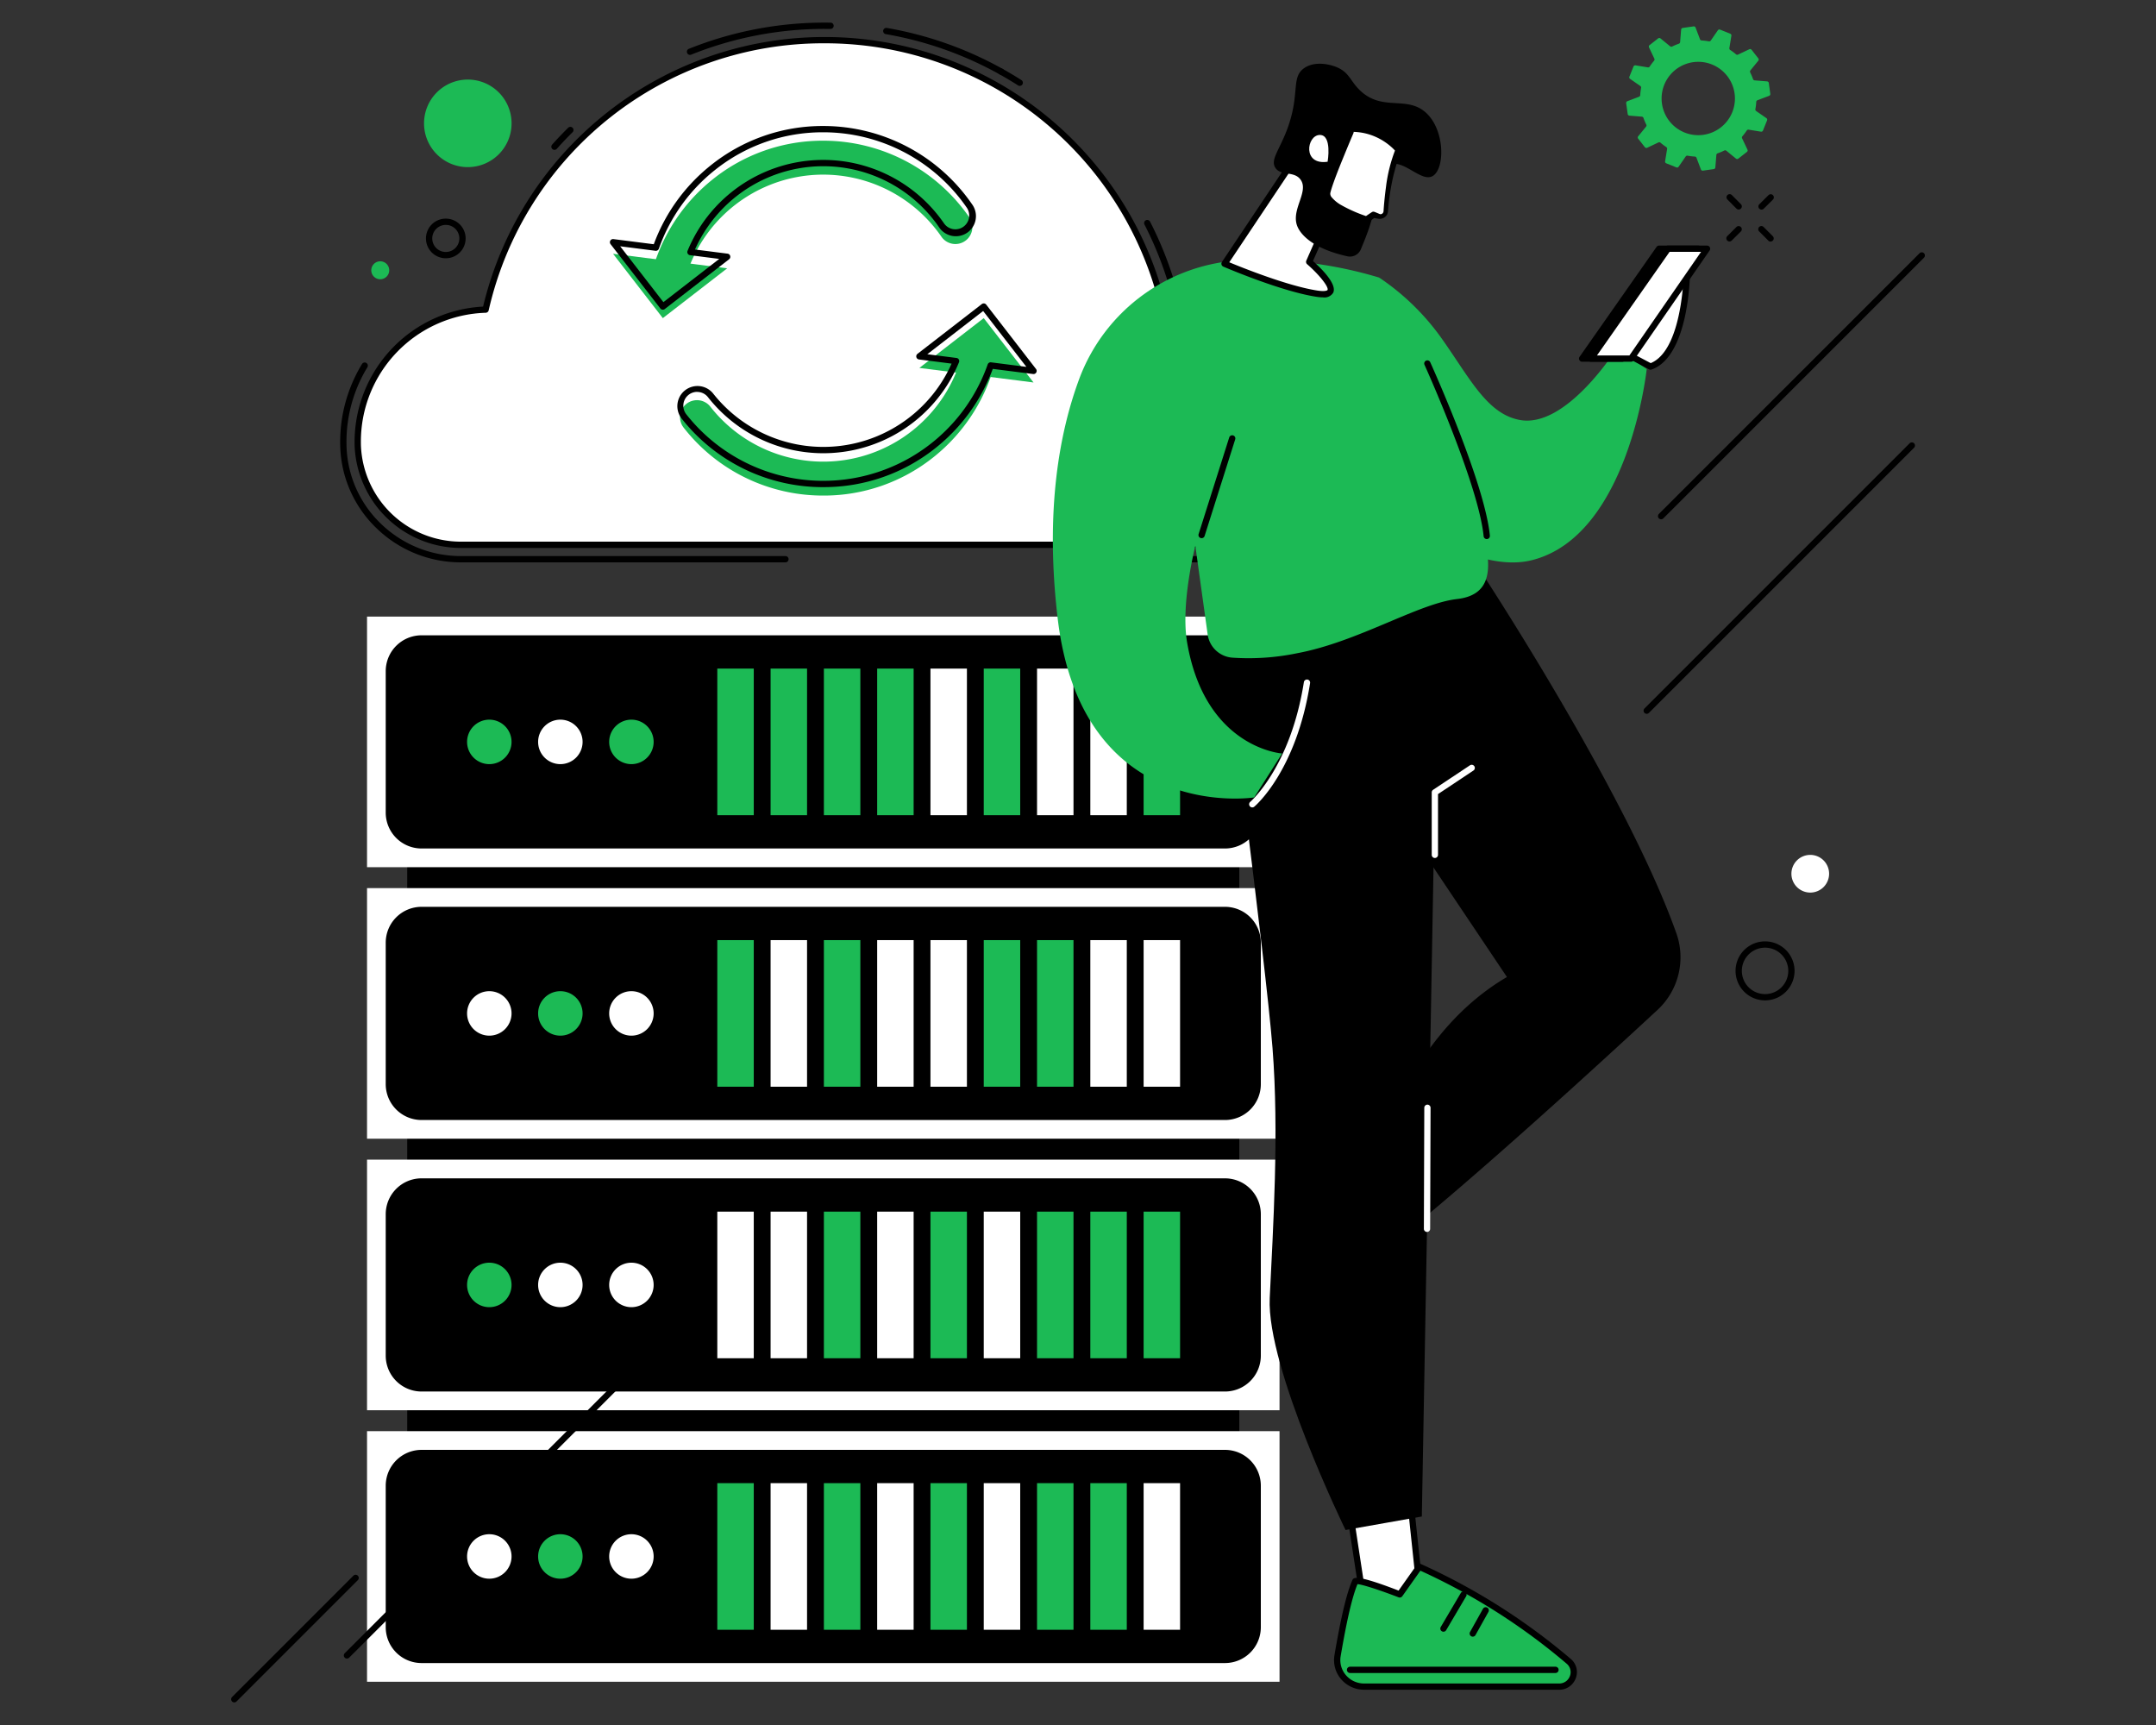 <svg xmlns="http://www.w3.org/2000/svg" xmlns:xlink="http://www.w3.org/1999/xlink" width="525" height="420" viewBox="0 0 525 420"><rect x="0" y="0" width="525" height="420" fill="#333333" stroke="none"/><defs><clipPath id="a"><rect width="525" height="420" transform="translate(233 1026)" fill="#fff"/></clipPath><clipPath id="b"><rect width="412.424" height="408.989" fill="none"/></clipPath></defs><g transform="translate(-233 -1026)"><g clip-path="url(#a)"><g transform="translate(289.288 1031.505)"><g clip-path="url(#b)"><path d="M160.488,210.922H81.471a29.437,29.437,0,0,1-20.453-8.211,28.741,28.741,0,0,1-8.939-20.131q-.011-.472-.012-.946a36.433,36.433,0,0,1,5.349-19.051.765.765,0,0,1,1.3.8A34.9,34.9,0,0,0,53.6,181.634q0,.454.012.907a27.216,27.216,0,0,0,8.468,19.065,27.913,27.913,0,0,0,19.395,7.787h79.017a.765.765,0,1,1,0,1.53" transform="translate(-25.52 -79.508)"/><path d="M153.683,55.367a.765.765,0,0,1-.571-1.274c1.256-1.408,2.574-2.794,3.917-4.119a.765.765,0,0,1,1.074,1.089c-1.32,1.3-2.615,2.664-3.85,4.048a.761.761,0,0,1-.571.256" transform="translate(-74.951 -24.386)"/><path d="M218.414,7.858a.765.765,0,0,1-.284-1.475A88.71,88.71,0,0,1,251.2,0q.723,0,1.445.012a.765.765,0,1,1-.025,1.53q-.709-.011-1.42-.012A87.186,87.186,0,0,0,218.7,7.8a.771.771,0,0,1-.283.055" transform="translate(-106.677)"/><path d="M340.1,13.938a.763.763,0,0,1-.371-.1,87.385,87.385,0,0,0-27.744-9.8.765.765,0,0,1,.261-1.507,88.9,88.9,0,0,1,28.227,9.973.765.765,0,0,1-.373,1.433" transform="translate(-152.605 -1.236)"/><path d="M371.532,26.146a.761.761,0,0,1-.411-.12c-1.464-.935-2.974-1.837-4.488-2.68a.765.765,0,1,1,.744-1.336c1.541.859,3.078,1.776,4.567,2.727a.765.765,0,0,1-.413,1.409" transform="translate(-179.507 -10.74)"/><path d="M458.714,123.439a.757.757,0,0,1-.429-.132,35.394,35.394,0,0,0-13.843-5.606.764.764,0,0,1-.616-.6,87.012,87.012,0,0,0-7.719-21.75.765.765,0,1,1,1.361-.7,88.553,88.553,0,0,1,7.747,21.631,36.882,36.882,0,0,1,13.929,5.753.765.765,0,0,1-.43,1.4" transform="translate(-213.71 -46.191)"/><path d="M443.447,208.573H421.7a.765.765,0,0,1,0-1.53h21.75a23.166,23.166,0,0,0,23.161-22.892V183.9a35.686,35.686,0,0,0-9.292-24.049q-.522-.575-1.067-1.124a.765.765,0,0,1,1.088-1.076c.379.383.753.778,1.112,1.172a37.213,37.213,0,0,1,9.689,25.08v.256a24.7,24.7,0,0,1-24.69,24.414" transform="translate(-206.314 -77.159)"/><path d="M60.444,106.231A32.263,32.263,0,0,1,91.585,73.988a84.747,84.747,0,0,1,165.944,4,33.034,33.034,0,0,1,29.65,32.858c0,.077,0,.153,0,.23a20.381,20.381,0,0,1-20.419,20.169H85.577a25.022,25.022,0,0,1-25.122-24.179q-.011-.418-.011-.838" transform="translate(-29.626 -4.106)" fill="#fff"/><path d="M266.024,131.279H84.842a25.908,25.908,0,0,1-25.886-24.924c-.008-.286-.011-.572-.011-.858A33.027,33.027,0,0,1,90.238,72.515a85.513,85.513,0,0,1,167.206,4.044,33.675,33.675,0,0,1,29.765,33.556v.236a21.182,21.182,0,0,1-21.183,20.928M173.412,8.408A83.539,83.539,0,0,0,91.6,73.426a.765.765,0,0,1-.719.592,31.366,31.366,0,0,0-30.4,31.478q0,.411.01.819a24.369,24.369,0,0,0,24.357,23.433H266.024a19.649,19.649,0,0,0,19.654-19.409v-.225a32.153,32.153,0,0,0-28.962-32.1.765.765,0,0,1-.676-.625A83.845,83.845,0,0,0,173.412,8.408" transform="translate(-28.891 -3.371)"/><path d="M249.287,189.362a42.979,42.979,0,0,1-33.968-16.5,4.132,4.132,0,1,1,6.494-5.11,34.947,34.947,0,0,0,61.4-13.2,4.132,4.132,0,0,1,8.024,1.977,43.419,43.419,0,0,1-15.107,23.486,42.752,42.752,0,0,1-26.842,9.348" transform="translate(-105.102 -74.209)" fill="#1cba55"/><path d="M356.48,156.787l-12.125-15.669-15.669,12.125Z" transform="translate(-161.101 -69.167)" fill="#1cba55"/><path d="M204.416,94.343a4.135,4.135,0,0,1-4.015-5.121,43.417,43.417,0,0,1,15.107-23.486,42.751,42.751,0,0,1,26.841-9.348,43.238,43.238,0,0,1,35.57,18.677,4.132,4.132,0,1,1-6.8,4.7,34.949,34.949,0,0,0-62.7,11.439,4.133,4.133,0,0,1-4.009,3.144" transform="translate(-98.164 -27.637)" fill="#1cba55"/><path d="M182.385,110.386l12.124,15.669,15.669-12.124Z" transform="translate(-89.393 -54.104)" fill="#1cba55"/><path d="M248.552,178.83a43.739,43.739,0,0,1-34.569-16.8,4.9,4.9,0,0,1,7.7-6.056,34.193,34.193,0,0,0,58.114-7.218l-7.938-1.013a.765.765,0,0,1-.371-1.363l15.669-12.124a.765.765,0,0,1,1.073.137l12.125,15.669a.765.765,0,0,1-.7,1.227l-9.827-1.253a44.053,44.053,0,0,1-13.953,19.277,43.511,43.511,0,0,1-27.317,9.514m-30.728-23.192a3.368,3.368,0,0,0-2.64,5.449,42.444,42.444,0,0,0,73.4-12.14.764.764,0,0,1,.818-.5l8.6,1.1-10.527-13.6-13.6,10.526,7.108.907a.764.764,0,0,1,.611,1.047,35.72,35.72,0,0,1-61.123,8.506,3.346,3.346,0,0,0-2.248-1.261,3.479,3.479,0,0,0-.4-.024" transform="translate(-104.366 -65.727)"/><path d="M193.774,94.1a.765.765,0,0,1-.605-.3L181.044,78.134a.765.765,0,0,1,.7-1.227l9.827,1.253a44.045,44.045,0,0,1,13.953-19.277,43.506,43.506,0,0,1,27.317-9.514,44,44,0,0,1,36.2,19.007,4.9,4.9,0,1,1-8.058,5.565,34.195,34.195,0,0,0-59.382,5.5l7.938,1.012a.765.765,0,0,1,.371,1.364L194.242,93.94a.762.762,0,0,1-.468.16m-10.39-15.442,10.527,13.6,13.6-10.526-7.109-.907a.765.765,0,0,1-.611-1.047,35.721,35.721,0,0,1,62.448-6.71,3.367,3.367,0,1,0,5.541-3.827A42.472,42.472,0,0,0,232.843,50.9a41.992,41.992,0,0,0-26.366,9.182,42.525,42.525,0,0,0-13.672,19.171.764.764,0,0,1-.818.5Z" transform="translate(-88.658 -24.197)"/><rect width="202.62" height="206.164" transform="translate(42.875 175.13)"/><rect width="222.2" height="61.014" transform="translate(33.086 144.623)" fill="#fff"/><path d="M278.185,292.581H82.55a8.73,8.73,0,0,0-8.729,8.729v34.448a8.729,8.729,0,0,0,8.729,8.729H278.185a8.729,8.729,0,0,0,8.729-8.729V301.31a8.729,8.729,0,0,0-8.729-8.729" transform="translate(-36.182 -143.404)"/><path d="M123.5,338.28a5.414,5.414,0,1,1-5.414-5.414,5.414,5.414,0,0,1,5.414,5.414" transform="translate(-55.223 -163.149)" fill="#1cba55"/><path d="M157.432,338.28a5.414,5.414,0,1,1-5.414-5.414,5.414,5.414,0,0,1,5.414,5.414" transform="translate(-71.856 -163.149)" fill="#fff"/><path d="M191.367,338.28a5.414,5.414,0,1,1-5.414-5.414,5.414,5.414,0,0,1,5.414,5.414" transform="translate(-88.489 -163.149)" fill="#1cba55"/><rect width="8.878" height="35.696" transform="translate(118.38 157.283)" fill="#1cba55"/><rect width="8.878" height="35.696" transform="translate(131.356 157.283)" fill="#1cba55"/><rect width="8.878" height="35.696" transform="translate(144.333 157.283)" fill="#1cba55"/><rect width="8.878" height="35.696" transform="translate(157.309 157.283)" fill="#1cba55"/><rect width="8.878" height="35.696" transform="translate(170.285 157.283)" fill="#fff"/><rect width="8.878" height="35.696" transform="translate(183.261 157.283)" fill="#1cba55"/><rect width="8.878" height="35.696" transform="translate(196.237 157.283)" fill="#fff"/><rect width="8.878" height="35.696" transform="translate(209.214 157.283)" fill="#fff"/><rect width="8.878" height="35.696" transform="translate(222.19 157.283)" fill="#1cba55"/><rect width="222.2" height="61.014" transform="translate(33.086 210.733)" fill="#fff"/><path d="M278.185,422.242H82.55a8.729,8.729,0,0,0-8.729,8.729V465.42a8.73,8.73,0,0,0,8.729,8.729H278.185a8.729,8.729,0,0,0,8.729-8.729V430.971a8.729,8.729,0,0,0-8.729-8.729" transform="translate(-36.182 -206.956)"/><path d="M123.5,467.94a5.414,5.414,0,1,1-5.414-5.414,5.414,5.414,0,0,1,5.414,5.414" transform="translate(-55.223 -226.7)" fill="#fff"/><path d="M157.432,467.94a5.414,5.414,0,1,1-5.414-5.414,5.414,5.414,0,0,1,5.414,5.414" transform="translate(-71.856 -226.7)" fill="#1cba55"/><path d="M191.367,467.94a5.414,5.414,0,1,1-5.414-5.414,5.414,5.414,0,0,1,5.414,5.414" transform="translate(-88.489 -226.7)" fill="#fff"/><rect width="8.878" height="35.696" transform="translate(118.38 223.392)" fill="#1cba55"/><rect width="8.878" height="35.696" transform="translate(131.356 223.392)" fill="#fff"/><rect width="8.878" height="35.696" transform="translate(144.333 223.392)" fill="#1cba55"/><rect width="8.878" height="35.696" transform="translate(157.309 223.392)" fill="#fff"/><rect width="8.878" height="35.696" transform="translate(170.285 223.392)" fill="#fff"/><rect width="8.878" height="35.696" transform="translate(183.261 223.392)" fill="#1cba55"/><rect width="8.878" height="35.696" transform="translate(196.237 223.392)" fill="#1cba55"/><rect width="8.878" height="35.696" transform="translate(209.214 223.392)" fill="#fff"/><rect width="8.878" height="35.696" transform="translate(222.19 223.392)" fill="#fff"/><rect width="222.2" height="61.014" transform="translate(33.086 276.843)" fill="#fff"/><path d="M278.185,551.9H82.55a8.73,8.73,0,0,0-8.729,8.729v34.449a8.729,8.729,0,0,0,8.729,8.729H278.185a8.729,8.729,0,0,0,8.729-8.729V560.633a8.729,8.729,0,0,0-8.729-8.729" transform="translate(-36.182 -270.507)"/><path d="M123.5,597.6a5.414,5.414,0,1,1-5.414-5.414A5.414,5.414,0,0,1,123.5,597.6" transform="translate(-55.223 -290.252)" fill="#1cba55"/><path d="M157.432,597.6a5.414,5.414,0,1,1-5.414-5.414,5.414,5.414,0,0,1,5.414,5.414" transform="translate(-71.856 -290.252)" fill="#fff"/><path d="M191.367,597.6a5.414,5.414,0,1,1-5.414-5.414,5.414,5.414,0,0,1,5.414,5.414" transform="translate(-88.489 -290.252)" fill="#fff"/><rect width="8.878" height="35.696" transform="translate(118.38 289.502)" fill="#fff"/><rect width="8.878" height="35.696" transform="translate(131.356 289.502)" fill="#fff"/><rect width="8.878" height="35.696" transform="translate(144.333 289.502)" fill="#1cba55"/><rect width="8.878" height="35.696" transform="translate(157.309 289.502)" fill="#fff"/><rect width="8.878" height="35.696" transform="translate(170.285 289.502)" fill="#1cba55"/><rect width="8.878" height="35.696" transform="translate(183.261 289.502)" fill="#fff"/><rect width="8.878" height="35.696" transform="translate(196.237 289.502)" fill="#1cba55"/><rect width="8.878" height="35.696" transform="translate(209.214 289.502)" fill="#1cba55"/><rect width="8.878" height="35.696" transform="translate(222.19 289.502)" fill="#1cba55"/><rect width="222.2" height="61.014" transform="translate(33.086 342.952)" fill="#fff"/><path d="M278.185,681.565H82.55a8.73,8.73,0,0,0-8.729,8.729v34.448a8.73,8.73,0,0,0,8.729,8.729H278.185a8.729,8.729,0,0,0,8.729-8.729V690.294a8.729,8.729,0,0,0-8.729-8.729" transform="translate(-36.182 -334.059)"/><path d="M123.5,727.263a5.414,5.414,0,1,1-5.414-5.414,5.414,5.414,0,0,1,5.414,5.414" transform="translate(-55.223 -353.804)" fill="#fff"/><path d="M157.432,727.263a5.414,5.414,0,1,1-5.414-5.414,5.414,5.414,0,0,1,5.414,5.414" transform="translate(-71.856 -353.804)" fill="#1cba55"/><path d="M191.367,727.263a5.414,5.414,0,1,1-5.414-5.414,5.414,5.414,0,0,1,5.414,5.414" transform="translate(-88.489 -353.804)" fill="#fff"/><rect width="8.878" height="35.696" transform="translate(118.38 355.611)" fill="#1cba55"/><rect width="8.878" height="35.696" transform="translate(131.356 355.611)" fill="#fff"/><rect width="8.878" height="35.696" transform="translate(144.333 355.611)" fill="#1cba55"/><rect width="8.878" height="35.696" transform="translate(157.309 355.611)" fill="#fff"/><rect width="8.878" height="35.696" transform="translate(170.285 355.611)" fill="#1cba55"/><rect width="8.878" height="35.696" transform="translate(183.261 355.611)" fill="#fff"/><rect width="8.878" height="35.696" transform="translate(196.237 355.611)" fill="#1cba55"/><rect width="8.878" height="35.696" transform="translate(209.214 355.611)" fill="#1cba55"/><rect width="8.878" height="35.696" transform="translate(222.19 355.611)" fill="#fff"/><path d="M532.878,695.58l5.334,34.964,12.907-6.564-3.687-34.886Z" transform="translate(-261.182 -337.75)" fill="#fff"/><path d="M537.476,730.574a.765.765,0,0,1-.756-.65l-5.334-34.965a.765.765,0,0,1,.445-.814l14.553-6.485a.765.765,0,0,1,1.072.618l3.688,34.886a.763.763,0,0,1-.413.762l-12.908,6.564a.761.761,0,0,1-.346.083m-4.49-35.268,5.086,33.342,11.495-5.846-3.522-33.316Z" transform="translate(-260.447 -337.014)"/><path d="M532.6,740.975c-1.474,3.371-2.873,9.745-4.289,18.052a6.491,6.491,0,0,0,6.465,7.523h47.48a3.51,3.51,0,0,0,2.376-6.137,152.08,152.08,0,0,0-36.413-23.049l-4.767,6.732s-10.44-4.063-10.852-3.121" transform="translate(-258.9 -361.408)" fill="#1cba55"/><path d="M581.524,766.581h-47.48a7.343,7.343,0,0,1-5.625-2.6,7.139,7.139,0,0,1-1.593-5.812c1.583-9.284,2.963-15.076,4.343-18.23.292-.669.692-1.582,11.272,2.5l4.423-6.244a.765.765,0,0,1,.929-.26,153.721,153.721,0,0,1,36.614,23.177,4.173,4.173,0,0,1,1.17,4.7,4.292,4.292,0,0,1-4.053,2.779m-49.089-25.719c-1.285,3.108-2.593,8.71-4.1,17.56a5.612,5.612,0,0,0,1.255,4.569,5.813,5.813,0,0,0,4.456,2.061h47.48a2.742,2.742,0,0,0,2.622-1.791,2.678,2.678,0,0,0-.753-3.008,152.305,152.305,0,0,0-35.643-22.67l-4.406,6.222a.766.766,0,0,1-.9.271c-3.985-1.55-8.722-3.136-10.008-3.213m-.566-.621h0Z" transform="translate(-258.166 -360.673)"/><path d="M583.661,786.648H533.645a.765.765,0,0,1,0-1.53h50.016a.765.765,0,0,1,0,1.53" transform="translate(-261.183 -384.814)"/><path d="M578.247,758.993a.765.765,0,0,1-.658-1.153l4.874-8.261a.765.765,0,0,1,1.318.777l-4.874,8.261a.765.765,0,0,1-.659.376" transform="translate(-283.044 -367.211)"/><path d="M592.257,763.86a.756.756,0,0,1-.372-.1.765.765,0,0,1-.3-1.041l3.159-5.657a.765.765,0,0,1,1.335.746l-3.159,5.656a.763.763,0,0,1-.668.393" transform="translate(-289.911 -370.872)"/><path d="M563.657,260.152s35.967,54.483,48.25,89.087a17.46,17.46,0,0,1-4.589,18.655c-14.282,13.232-44.829,41.206-64.439,56.821l-5.86-14.874s7.078-34.439,33.634-49.952L537.7,310.756l-7.256-38.239Z" transform="translate(-259.99 -127.51)"/><path d="M473.25,279.115s10.651,81.438,12.282,102.237.128,43.94-.678,60.922,18.464,56.468,18.464,56.468l18.575-3.284,3.445-191.293,5-35.408Z" transform="translate(-231.956 -131.727)"/><path d="M570.393,547.705h0a.765.765,0,0,1-.762-.767l.1-29.464a.765.765,0,0,1,.765-.762h0a.765.765,0,0,1,.762.767l-.1,29.464a.765.765,0,0,1-.765.762" transform="translate(-279.195 -253.259)" fill="#fff"/><path d="M574.147,377.108a.765.765,0,0,1-.765-.765v-15.2a.763.763,0,0,1,.342-.637l8.957-5.955a.765.765,0,1,1,.847,1.274l-8.616,5.728v14.79a.765.765,0,0,1-.765.765" transform="translate(-281.035 -173.715)" fill="#fff"/><path d="M486.945,344.849a.765.765,0,0,1-.494-1.35c.115-.1,9.8-8.516,13.054-29.126a.765.765,0,1,1,1.511.238c-3.354,21.243-13.164,29.707-13.579,30.058a.763.763,0,0,1-.492.18" transform="translate(-238.294 -153.769)" fill="#fff"/><path d="M542.768,121.8a58.743,58.743,0,0,1,15.217,14.843c6.881,9.711,11.036,18.37,19.055,19.811,11.347,2.039,23.508-17.389,23.508-17.389l7.336,4.97s-4.315,40.645-27.986,46.551c-17.393,4.339-42.934-18.676-42.934-18.676Z" transform="translate(-263.185 -59.697)" fill="#1cba55"/><path d="M661.672,138.132a45.422,45.422,0,0,1,6.08-4.331c2.692-1.461,11.025-13.9,11.025-13.9s-.249,19.616-8.852,22.615Z" transform="translate(-324.309 -58.768)" fill="#fff"/><path d="M669.192,142.545a.764.764,0,0,1-.359-.089l-8.254-4.383a.765.765,0,0,1-.136-1.259,45.526,45.526,0,0,1,6.21-4.42c1.853-1.005,7.447-8.716,10.754-13.654a.765.765,0,0,1,1.4.435c-.011.823-.359,20.188-9.364,23.327a.767.767,0,0,1-.252.042m-6.879-5.284,6.932,3.681c5.9-2.419,7.475-13.808,7.888-19.088-2.6,3.75-7.615,10.724-9.75,11.883a39.421,39.421,0,0,0-5.07,3.523" transform="translate(-323.574 -58.033)"/><path d="M645.219,134.729h9.767l18.505-26.754h-9.526Z" transform="translate(-316.245 -52.923)"/><path d="M654.25,134.759h-9.767a.765.765,0,0,1-.626-1.2L662.6,106.8a.767.767,0,0,1,.627-.326h9.526a.765.765,0,0,1,.629,1.2L654.88,134.43a.766.766,0,0,1-.629.329m-8.3-1.53h7.9L671.3,108.006h-7.669Z" transform="translate(-315.509 -52.188)"/><path d="M649.409,134.729h9.767l18.505-26.754h-9.526Z" transform="translate(-318.298 -52.923)" fill="#fff"/><path d="M658.44,134.759h-9.767a.765.765,0,0,1-.626-1.2L666.793,106.8a.767.767,0,0,1,.627-.326h9.526a.765.765,0,0,1,.629,1.2l-18.5,26.754a.766.766,0,0,1-.629.329m-8.3-1.53h7.9l17.447-25.224h-7.669Z" transform="translate(-317.562 -52.188)"/><path d="M430.133,204.5a6.569,6.569,0,0,0,5.9,5.642,58.171,58.171,0,0,0,15.85-1.063c14.852-2.762,29.51-12.124,38.964-13.2s8.223-9.056,6.043-17.787-24.959-60.473-24.959-60.473a101.182,101.182,0,0,0-33.114-4.253,44.466,44.466,0,0,0-39.907,28.785c-4.868,13.051-8.41,32.122-5.3,58.41,5.935,50.137,47.857,43.622,47.857,43.622l6.8-10.7s-18.75-1.246-23.141-27.072c-1.605-9.442,2.01-23.483,2.01-23.483Z" transform="translate(-192.35 -55.529)" fill="#1cba55"/><path d="M462.749,222.14a.777.777,0,0,1-.231-.036.766.766,0,0,1-.5-.96l7.442-23.5a.765.765,0,1,1,1.458.461l-7.441,23.5a.765.765,0,0,1-.729.534" transform="translate(-226.434 -96.61)"/><path d="M585.032,204.818a.765.765,0,0,1-.76-.691c-1.213-12.518-14.254-41.424-14.386-41.714a.765.765,0,1,1,1.393-.631c.542,1.2,13.277,29.427,14.515,42.2a.764.764,0,0,1-.688.835.73.73,0,0,1-.074,0" transform="translate(-279.288 -79.074)"/><path d="M491.114,66.186,474.431,91.141s13.96,6,22.5,7.3-1.887-7.746-1.887-7.746L501.8,75.332Z" transform="translate(-232.535 -32.44)" fill="#fff"/><path d="M497.673,98.6a10.792,10.792,0,0,1-1.589-.139c-8.543-1.293-22.118-7.1-22.692-7.35a.764.764,0,0,1-.333-1.127l16.683-24.956a.765.765,0,0,1,1.132-.156l10.686,9.146a.764.764,0,0,1,.2.889l-6.526,14.847c2.1,1.869,5.881,5.635,4.93,7.7a2.5,2.5,0,0,1-2.494,1.149M474.847,90.06c3.146,1.306,14.317,5.8,21.467,6.886,2.182.33,2.462-.134,2.464-.139.341-.736-2.028-3.727-4.967-6.274a.764.764,0,0,1-.2-.886l6.523-14.84-9.6-8.217Z" transform="translate(-231.8 -31.705)"/><path d="M534.923,31.478c-4.641-4.1-10.433-.209-15.842-5.23-2.478-2.3-2.637-4.395-5.666-5.715-2.006-.874-5.608-1.556-8.085.194-3.155,2.229-1.029,5.962-3.818,14.057-1.959,5.685-4.473,8.1-3.187,10.164,1.3,2.09,4.554.719,6.146,2.895,2.061,2.816-2.038,6.954-.951,10.864.686,2.465,4.024,5.985,12.372,7.816a2.87,2.87,0,0,0,3.262-1.691c.686-1.637,1.542-3.709,2.194-5.757,3.105-9.763,1.748-13.592,4.262-14.776,3.853-1.814,8.2,4.382,11.071,2.665,2.987-1.783,3.006-11.272-1.759-15.486" transform="translate(-244.074 -9.625)"/><path d="M527.325,50.77l1.709.681s-4.907,11.229-5.7,14.647,9.61,6.667,9.61,6.667l1.694-1.162,1.268.367a1.355,1.355,0,0,0,1.728-1.209c.216-3.137.923-10.006,3.12-14.944a14.95,14.95,0,0,0-13.433-5.048" transform="translate(-256.485 -24.814)" fill="#fff"/><path d="M527.294,50.116a2.417,2.417,0,0,0,.763-.148.6.6,0,0,1,.478.006.781.781,0,0,1,.442,1.012l-.008.02-.005.012c-.919,2.142-1.808,4.305-2.69,6.464s-1.74,4.333-2.474,6.51c-.173.532-.349,1.111-.458,1.58a1.336,1.336,0,0,0,.324,1.005,8.379,8.379,0,0,0,2.455,1.979,34.445,34.445,0,0,0,6.266,2.725l-.667.1c.57-.38,1.126-.78,1.706-1.144l.06-.037a.673.673,0,0,1,.574-.065c.375.131.741.3,1.111.45l.129.056a.528.528,0,0,0,.078.033.6.6,0,0,0,.169.036.641.641,0,0,0,.344-.072.792.792,0,0,0,.406-.565c.005-.03.009-.059.011-.089l.01-.145.02-.3.044-.6q.195-2.395.513-4.781a37.373,37.373,0,0,1,2.377-9.4l.091.772a11.613,11.613,0,0,0-1.209-1.231,14.442,14.442,0,0,0-1.4-1.092,14.654,14.654,0,0,0-3.137-1.639,13.993,13.993,0,0,0-3.433-.82,14.464,14.464,0,0,0-1.772-.088c-.3-.006-.593.021-.889.033l-.111.006c-.022,0-.008,0-.008-.006a.3.3,0,0,0,.052-.108.484.484,0,0,0-.164-.473m-1.518-.189a2.832,2.832,0,0,1,.767-.573,2.1,2.1,0,0,1,.518-.158c.078-.014.169-.025.225-.03l.122-.008c.326-.019.652-.051.979-.05a16.021,16.021,0,0,1,1.965.07,15.422,15.422,0,0,1,7.295,2.749,15.829,15.829,0,0,1,1.537,1.224,12.2,12.2,0,0,1,1.39,1.456.742.742,0,0,1,.093.767l0,.006a29.489,29.489,0,0,0-1.542,4.377c-.419,1.5-.758,3.04-1.03,4.589s-.483,3.115-.619,4.686l-.052.589-.024.295-.012.152a1.992,1.992,0,0,1-.029.206,1.919,1.919,0,0,1-.948,1.3,2.141,2.141,0,0,1-1.216.267c-.072-.006-.142-.017-.214-.03l-.157-.026c-.394-.067-.791-.122-1.179-.212l.633-.1c-.549.41-1.122.785-1.682,1.18a.758.758,0,0,1-.666.1,35.924,35.924,0,0,1-6.614-2.81,9.8,9.8,0,0,1-2.971-2.4,3.643,3.643,0,0,1-.529-1,2.569,2.569,0,0,1-.087-1.269c.154-.673.328-1.211.515-1.793.765-2.257,1.635-4.434,2.52-6.611s1.82-4.324,2.764-6.476l.429,1.044a5.373,5.373,0,0,1-1.231-.676c-.387-.291-.682-.6-.947-.829" transform="translate(-255.695 -24.066)"/><path d="M519.349,60.17s1.163-6.628-1.965-6.52-4.224,7.437,1.965,6.52" transform="translate(-252.354 -26.295)" fill="#fff"/><path d="M675.326,266.529a.765.765,0,0,1-.542-1.306l64.571-64.57a.765.765,0,0,1,1.082,1.081L675.866,266.3a.763.763,0,0,1-.54.224" transform="translate(-330.626 -98.237)"/><path d="M682.207,174.718a.765.765,0,0,1-.541-1.306l63.451-63.45a.765.765,0,1,1,1.081,1.081l-63.451,63.45a.763.763,0,0,1-.541.224" transform="translate(-333.999 -53.787)"/><path d="M66.925,116.173A2.184,2.184,0,1,1,69.1,118.36a2.183,2.183,0,0,1-2.178-2.188" transform="translate(-32.802 -55.874)" fill="#1cba55"/><path d="M97.871,103.255h-.014a4.824,4.824,0,0,1,.013-9.648h.014a4.824,4.824,0,0,1-.013,9.648m0-8.119a3.294,3.294,0,0,0-.009,6.589h.01a3.294,3.294,0,0,0,.009-6.589Z" transform="translate(-45.604 -45.88)"/><path d="M717.123,85.657a.763.763,0,0,1-.543-.225L714.362,83.2a.765.765,0,0,1,1.084-1.079l2.219,2.229a.765.765,0,0,1-.542,1.3" transform="translate(-350.025 -40.142)"/><path d="M732.351,100.955a.763.763,0,0,1-.542-.225L729.591,98.5a.765.765,0,1,1,1.084-1.078l2.218,2.228a.764.764,0,0,1-.542,1.3" transform="translate(-357.489 -47.64)"/><path d="M714.851,100.914a.765.765,0,0,1-.539-1.307l2.231-2.216a.765.765,0,1,1,1.079,1.085l-2.231,2.216a.763.763,0,0,1-.539.222" transform="translate(-349.999 -47.625)"/><path d="M730.163,85.7a.765.765,0,0,1-.54-1.307l2.231-2.216a.765.765,0,0,1,1.079,1.085L730.7,85.476a.765.765,0,0,1-.539.222" transform="translate(-357.503 -40.168)"/><path d="M113.433,37.859A10.659,10.659,0,1,1,102.774,27.2a10.659,10.659,0,0,1,10.659,10.659" transform="translate(-45.148 -13.332)" fill="#1cba55"/><path d="M54.576,708.7a.765.765,0,0,1-.541-1.306l73.915-73.915a.765.765,0,0,1,1.081,1.081L55.117,708.474a.763.763,0,0,1-.541.224" transform="translate(-26.375 -310.38)"/><path d="M.765,772.26a.765.765,0,0,1-.541-1.306L29.79,741.389a.765.765,0,0,1,1.081,1.081L1.306,772.036a.762.762,0,0,1-.541.224" transform="translate(0 -363.271)"/><path d="M725.673,453.11a7.183,7.183,0,1,1,7.182-7.183,7.191,7.191,0,0,1-7.182,7.183m0-12.836a5.653,5.653,0,1,0,5.653,5.653,5.66,5.66,0,0,0-5.653-5.653" transform="translate(-352.158 -215.044)"/><path d="M754.341,402.03a4.588,4.588,0,1,1-4.588-4.588,4.588,4.588,0,0,1,4.588,4.588" transform="translate(-365.231 -194.8)" fill="#fff"/><path d="M700.971,15.573a.451.451,0,0,0-.41-.386l-3.039-.247a.449.449,0,0,1-.386-.3,13.969,13.969,0,0,0-.693-1.64.447.447,0,0,1,.051-.485l1.927-2.361a.451.451,0,0,0,.006-.563l-1.645-2.1a.451.451,0,0,0-.548-.13l-2.757,1.307a.449.449,0,0,1-.484-.067,14.254,14.254,0,0,0-1.42-1.069.448.448,0,0,1-.2-.445l.491-3.014a.45.45,0,0,0-.276-.49l-2.475-1a.451.451,0,0,0-.539.161l-1.732,2.508a.447.447,0,0,1-.452.184,13.874,13.874,0,0,0-1.766-.211.448.448,0,0,1-.4-.288l-1.081-2.853a.45.45,0,0,0-.484-.286l-2.643.374a.451.451,0,0,0-.386.41l-.248,3.042a.448.448,0,0,1-.3.385,14.211,14.211,0,0,0-1.638.694.448.448,0,0,1-.485-.05L674.6,4.721a.451.451,0,0,0-.563-.006l-2.1,1.647a.45.45,0,0,0-.13.547l1.306,2.759a.448.448,0,0,1-.067.483,14.119,14.119,0,0,0-1.068,1.422.449.449,0,0,1-.446.2l-3.011-.49a.451.451,0,0,0-.49.277l-1,2.478a.451.451,0,0,0,.162.539l2.505,1.733a.447.447,0,0,1,.184.451,14.022,14.022,0,0,0-.212,1.769.448.448,0,0,1-.287.4l-2.852,1.082a.452.452,0,0,0-.287.485l.374,2.645a.452.452,0,0,0,.41.386l3.039.247a.45.45,0,0,1,.386.3,14.027,14.027,0,0,0,.693,1.64.446.446,0,0,1-.051.484l-1.927,2.361a.451.451,0,0,0-.006.563l1.645,2.1a.451.451,0,0,0,.548.129l2.757-1.307a.448.448,0,0,1,.484.068,14.3,14.3,0,0,0,1.419,1.068.448.448,0,0,1,.2.446l-.491,3.014a.452.452,0,0,0,.276.491l2.475,1a.45.45,0,0,0,.539-.162l1.732-2.507a.447.447,0,0,1,.452-.184,13.945,13.945,0,0,0,1.766.212.448.448,0,0,1,.4.288l1.081,2.853a.45.45,0,0,0,.484.287l2.643-.374a.45.45,0,0,0,.386-.409l.248-3.042a.45.45,0,0,1,.3-.386,14.024,14.024,0,0,0,1.638-.693.447.447,0,0,1,.485.051l2.358,1.927a.451.451,0,0,0,.563.006l2.1-1.646a.451.451,0,0,0,.129-.548l-1.306-2.76a.448.448,0,0,1,.067-.483,14.154,14.154,0,0,0,1.068-1.421.446.446,0,0,1,.446-.2l3.011.489a.45.45,0,0,0,.49-.276l1-2.478a.451.451,0,0,0-.162-.539L697.891,22.4a.448.448,0,0,1-.184-.452,14.014,14.014,0,0,0,.212-1.768.448.448,0,0,1,.287-.4l2.852-1.082a.452.452,0,0,0,.286-.485ZM683.8,28.283a8.929,8.929,0,1,1,8.929-8.928,8.928,8.928,0,0,1-8.929,8.928" transform="translate(-326.549 -0.877)" fill="#1cba55"/></g></g></g></g></svg>